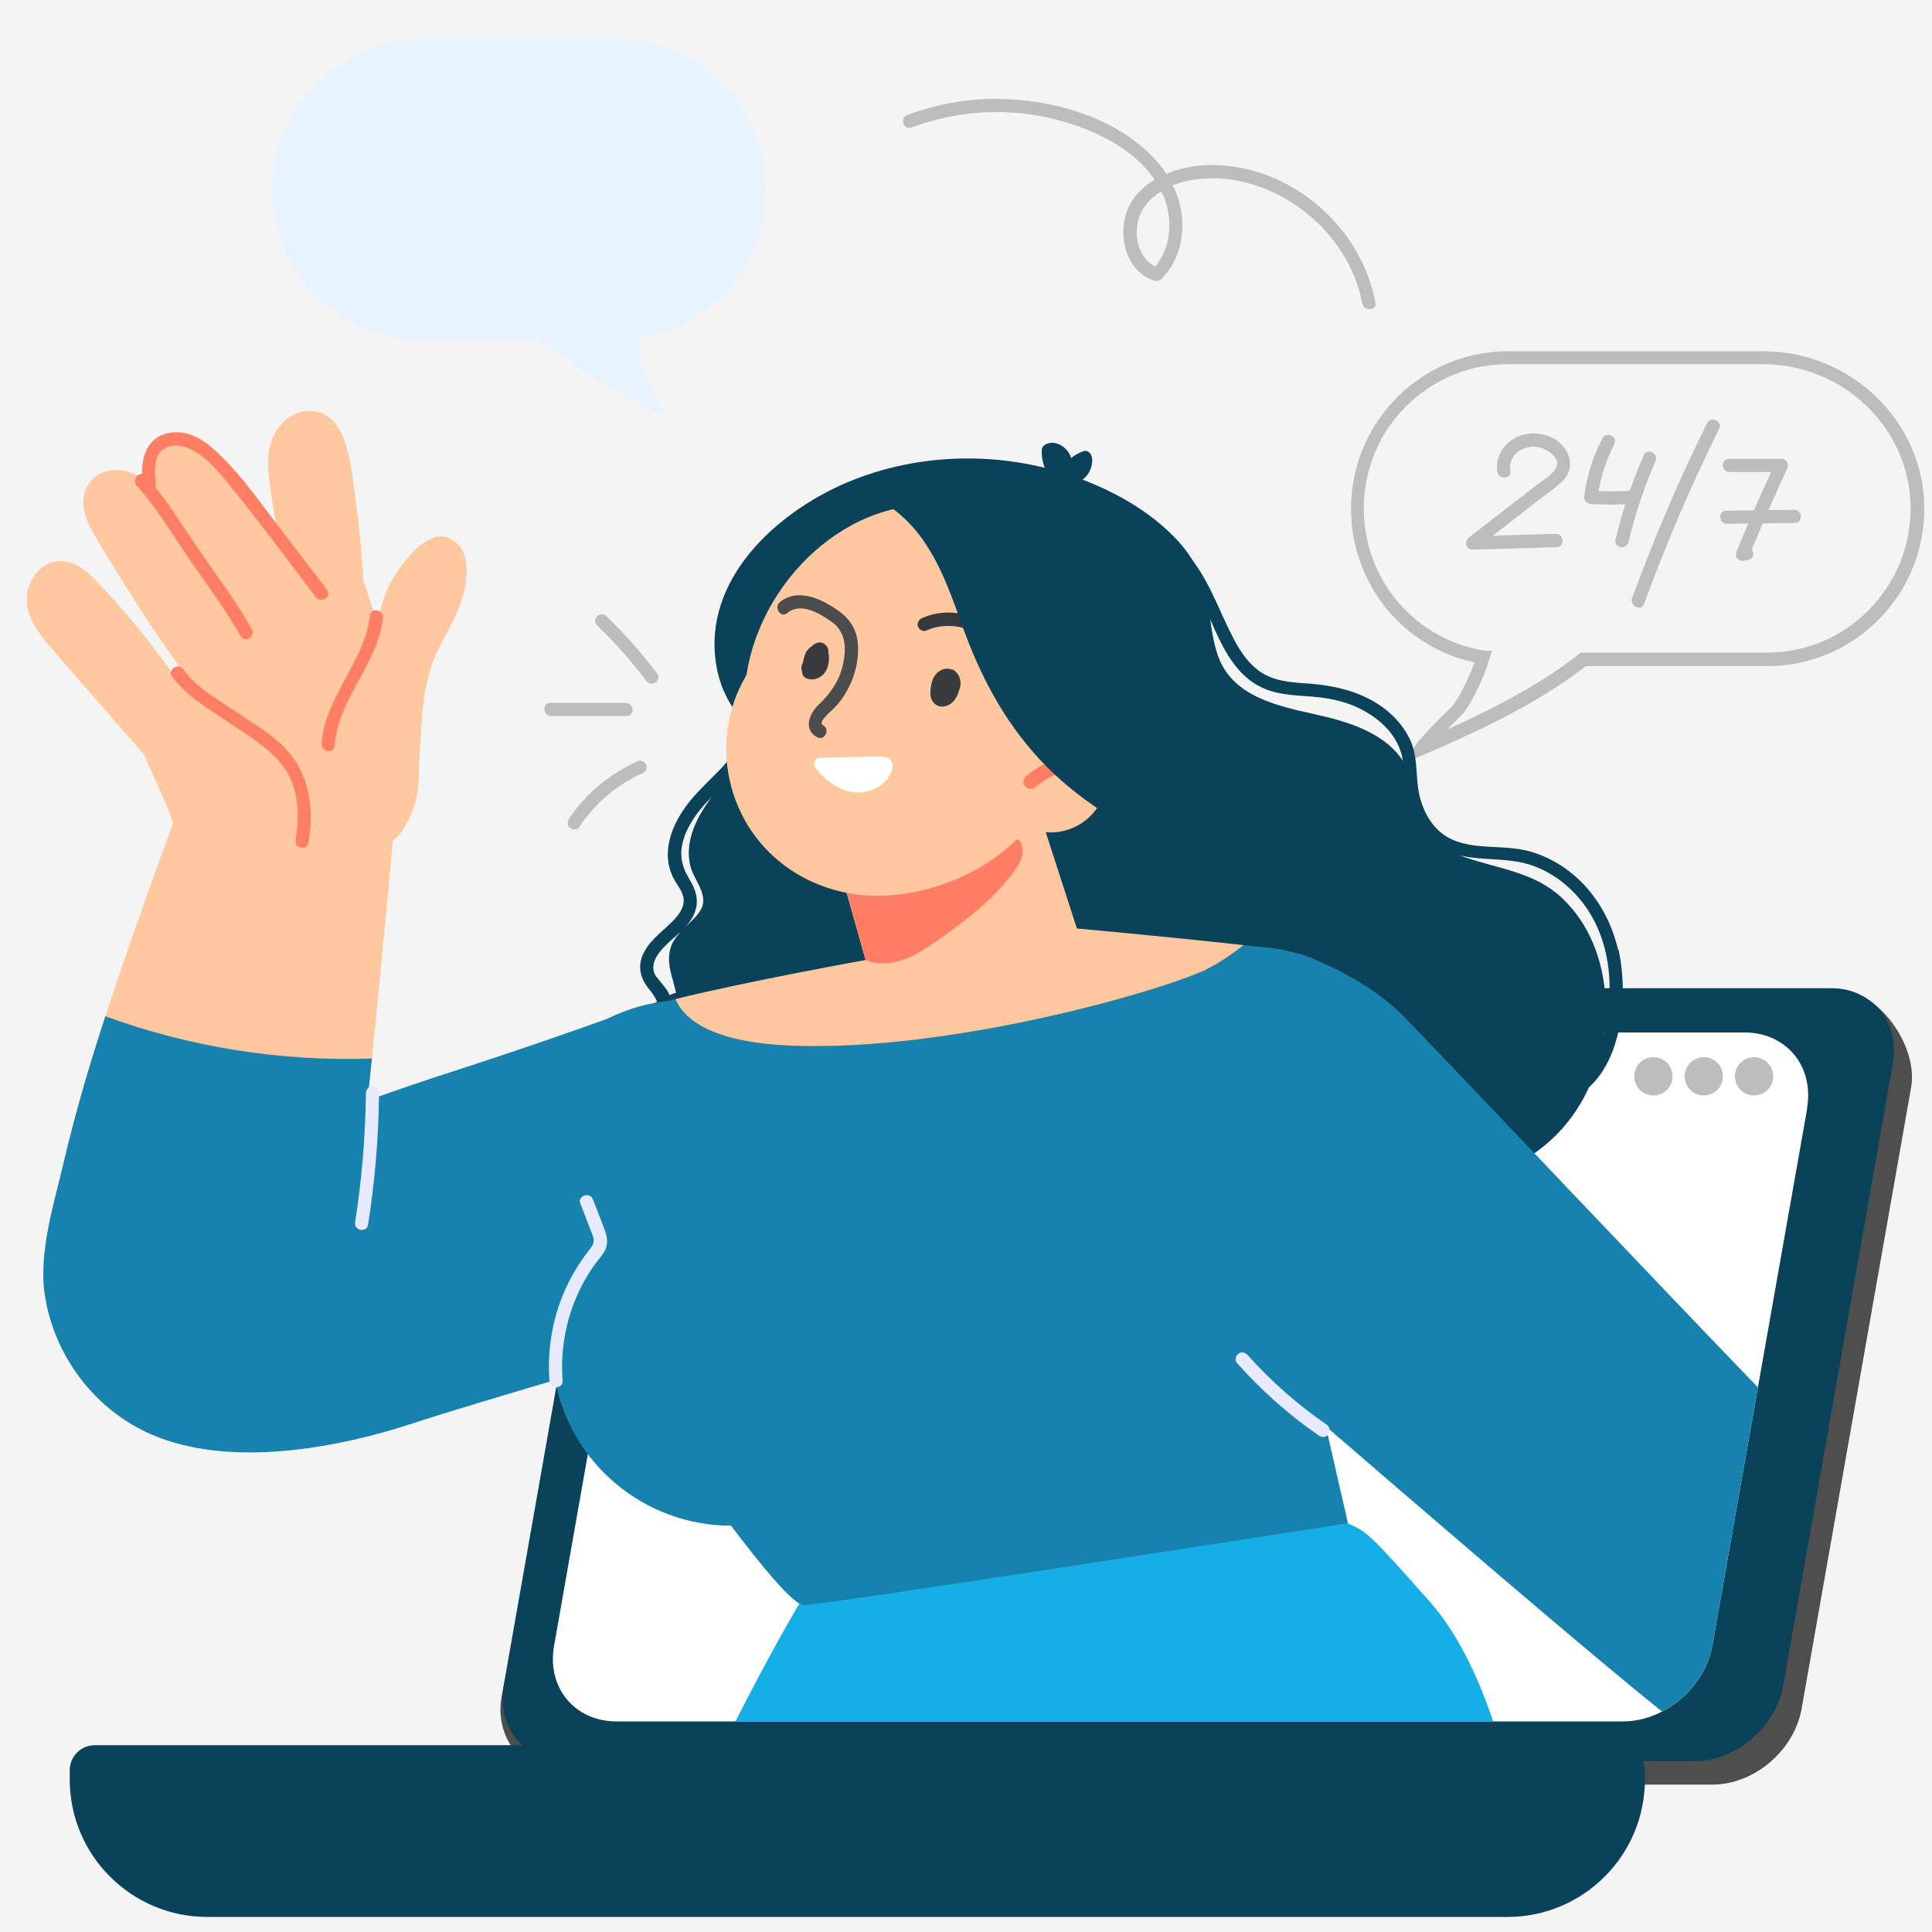 <?xml version="1.0" encoding="UTF-8"?><svg id="Layer_1" xmlns="http://www.w3.org/2000/svg" viewBox="0 0 100 100"><defs><style>.cls-1{fill:#f4f4f4;}.cls-2{fill:#fff;}.cls-3{fill:#4c4c4c;}.cls-4{fill:#1782ae;}.cls-5{fill:#4e4e4e;}.cls-6{fill:#16aee7;}.cls-7{fill:#bdbdbd;}.cls-8{fill:#ff7e64;}.cls-9{fill:#e8eaff;}.cls-10{fill:#ffc89e;}.cls-11{fill:#e7f4fd;}.cls-12{fill:#0a4259;}.cls-13{fill:#383a3d;}</style></defs><rect class="cls-1" width="100" height="100"/><path class="cls-7" d="m73.27,39.25l-.17-.23q-.18-.25,1.52-1.93c.28-.28.5-.49.54-.53.35-.42.84-1.38,1.16-2.27-3.73-.81-6.39-4.09-6.39-7.96,0-2.18.85-4.22,2.38-5.76,1.54-1.54,3.58-2.39,5.75-2.39h13.2c4.54,0,8.28,3.61,8.34,8.04.03,2.22-.82,4.3-2.38,5.87-1.54,1.54-3.58,2.39-5.75,2.39h-9.39c-2.68,2.11-6.36,3.7-7.94,4.39-.27.12-.48.21-.6.26l-.26.12Zm3.53-5.57h.43l-.14.44c-.33,1.08-.94,2.32-1.42,2.88-.02.02-.26.26-.57.56-.06.06-.13.13-.21.2,1.83-.82,4.7-2.2,6.84-3.91l.09-.07h9.63c1.99,0,3.86-.78,5.26-2.19,1.43-1.44,2.21-3.35,2.18-5.38-.05-4.06-3.49-7.36-7.65-7.36h-13.2c-1.99,0-3.86.78-5.27,2.19-1.41,1.41-2.18,3.28-2.18,5.28,0,3.65,2.6,6.74,6.19,7.35Z"/><path class="cls-11" d="m14.08,9.7c-.03,2.2.85,4.19,2.28,5.63,1.41,1.41,3.36,2.29,5.51,2.29h6.08c3.32,2.59,6.42,3.86,6.42,3.86,0,0-.41-.74-.82-1.73-.33-.81-.43-1.08-.4-2.23,3.69-.62,6.49-3.83,6.49-7.7,0-2.15-.87-4.11-2.28-5.52-1.41-1.41-3.36-2.29-5.51-2.29h-9.77c-4.3,0-7.94,3.4-7.99,7.7Z"/><path class="cls-5" d="m30.25,92.37h58.38c2.17,0,4.23-1.76,4.62-3.92l5.67-32.17c.38-2.17-1.75-5.11-3.92-5.11l-57.7,1.19c-2.17,0-4.23,1.76-4.62,3.92l-6.68,31.34c-.65,2.94,2.07,4.75,4.24,4.75Z"/><path class="cls-12" d="m29.3,91.16h58.38c2.17,0,4.23-1.76,4.62-3.92l5.67-32.17c.38-2.17-1.06-3.92-3.23-3.92h-58.38c-2.17,0-4.23,1.76-4.62,3.92l-5.67,32.17c-.38,2.17,1.06,3.92,3.23,3.92Z"/><path class="cls-2" d="m93.54,57.37l-2.55,14.44-2.36,13.37c-.26,1.46-1.29,2.74-2.6,3.41-.62.32-1.31.51-2.02.51H31.91c-2.17,0-3.62-1.76-3.23-3.92l4.9-27.82c.38-2.16,2.45-3.92,4.62-3.92h52.1c2.16,0,3.61,1.76,3.23,3.92Z"/><path class="cls-7" d="m85.58,54.72c-.54,0-.99.44-.99.99s.44.99.99.99.99-.44.99-.99-.44-.99-.99-.99Z"/><path class="cls-7" d="m88.19,54.72c-.54,0-.99.44-.99.99s.44.99.99.99.99-.44.99-.99-.44-.99-.99-.99Z"/><path class="cls-7" d="m90.79,54.72c-.54,0-.99.44-.99.99s.44.99.99.99.99-.44.99-.99-.44-.99-.99-.99Z"/><path class="cls-6" d="m77.28,89.11h-39.22c1.66-3.27,3.8-7.12,4.15-7.32,0,0,26.6-3.38,27.56-2.94.95.43,1.04.43,4.25,4.07,1.48,1.67,2.57,4.08,3.27,6.2Z"/><path class="cls-12" d="m10.71,90.34h67.32c3.92,0,7.11,3.19,7.11,7.11v.48c0,.72-.58,1.3-1.3,1.3H4.91c-.72,0-1.3-.58-1.3-1.3v-.48c0-3.92,3.19-7.11,7.11-7.11Z" transform="translate(88.75 189.56) rotate(180)"/><path class="cls-12" d="m52.32,41.38c-.49-1.11-1.14-2.15-1.98-3.04-.91-.96-2.05-1.66-3.19-2.33-2.11-1.23-4.7-2.26-7.1-1.22-.38.16-.72.37-1.04.63-.16-.42-.37-.82-.62-1.19-.25-.36-.82.02-.57.38.62.9.91,2,.81,3.09-.03.04-.06.08-.08.14-.45,1.51-1.86,2.42-2.82,3.6-.91,1.12-1.59,2.66-.85,4.05.16.31.42.6.49.95.09.44-.17.83-.46,1.14-.53.58-1.21.99-1.58,1.72-.37.71-.19,1.35.3,1.94.57.68.64,1.4.66,2.26.01.34.03.7.09,1.05-.27,2.35,1.54,4.47,3.48,5.53,2.24,1.22,4.86,1.32,7.3.71,1.32-.33,2.58-.85,3.78-1.48,1.04-.55,2.05-1.21,2.79-2.14.81-1.01,1.08-2.23,1.25-3.49.2-1.45.38-2.91.47-4.38.16-2.68-.04-5.44-1.13-7.92Zm-16.92,2c.23-.7.68-1.32,1.17-1.85.1-.1.2-.21.29-.31-.07.09-.14.18-.2.28-.68.96-1.23,2.15-.92,3.35.15.59.67,1.15.66,1.78,0,.5-.44.87-.77,1.2-.05.05-.1.1-.14.14.21-.24.39-.5.49-.8.22-.63,0-1.18-.33-1.72-.4-.67-.5-1.31-.25-2.06Zm-1.41,7.21c-.53-.74.26-1.49.79-1.96.16-.14.33-.29.49-.45-.2.22-.39.46-.51.74-.21.52-.14,1.06,0,1.58.17.65.4,1.25.25,1.93-.02.08-.04.17-.07.25,0-.12-.02-.24-.04-.36-.05-.31-.14-.62-.28-.9-.16-.32-.42-.55-.62-.84Z"/><path class="cls-12" d="m81.84,57.06c-1.12,1.95-2.97,3.28-5.09,3.93-2.4.74-4.96.61-7.41.23-4.66-.73-9.31-2.32-13.05-5.3-1.71-1.37-3.22-3.02-4.36-4.9-1.26-2.08-1.93-4.41-2.77-6.67-.76-2.05-1.75-4.09-3.43-5.53-.86-.74-1.86-1.24-2.97-1.44-1.27-.23-3.97,0-4.01-.02-.1.05-.22.04-.32-.08-.64-.72-1.08-1.57-1.29-2.51-.96-4.41,2.66-7.94,6.3-9.62,3.78-1.73,8.21-1.86,12.11-.5,1.99.69,4.01,1.8,5.45,3.38.71.78,1.19,1.69,1.42,2.72.24,1.08.26,2.22.65,3.27.77,2.04,3.06,2.52,4.94,2.94,1.74.38,3.8.97,4.74,2.64.56,1,.5,2.2,1.01,3.21.43.84,1.27,1.29,2.12,1.58,1.74.59,3.57.77,4.97,2.09,2.81,2.66,2.83,7.38.99,10.59Z"/><path class="cls-4" d="m69.08,66.34c-.9,1.36-1.65,2.27-1.65,2.27l2.34,10.23s-27.12,4.24-28.16,4.24c-.54,0-2.24-2.08-3.77-4.11-4.46,0-8.39-3.21-9.15-7.75-.22-1.31-.15-2.61.16-3.82-1.23-1.29-2.1-2.96-2.41-4.85-.84-5.05,2.57-9.83,7.62-10.67.17-.03.34-.05.51-.07.13-.03.26-.07.4-.1.48,1.13,2.01,2.29,6.2,2.42,8.32.26,18.89-2.86,21.15-3.9.69-.32,1.4-.8,2.05-1.31.23.02.45.05.65.07,4.25.22,7.93,3.36,8.66,7.73.66,3.96-1.29,7.74-4.59,9.61Z"/><path class="cls-10" d="m64.36,48.93c-.66.51-1.37.99-2.05,1.31-.83.38-2.77,1.04-5.31,1.71-2.33.61-5.16,1.24-8.09,1.66-2.6.38-5.27.6-7.75.52-4.19-.13-5.72-1.3-6.2-2.42,3.82-.94,9.84-2.02,9.84-2.02l-1.24-4.4-.32-1.13,10.23-3.12,2.27,7.02c.38.03,5.54.51,8.62.86Z"/><path class="cls-8" d="m52.24,45.42c-.43.56-.94,1.07-1.47,1.53-.55.49-1.14.93-1.73,1.36-.59.42-1.17.85-1.82,1.17-.59.29-1.23.45-1.89.36-.19-.02-.36-.07-.52-.14l-1.24-4.4c3.03.16,6.02-.85,8.86-1.86.18-.06.37.04.43.22.25.66-.23,1.27-.61,1.77Z"/><path class="cls-10" d="m56.68,33.69c.84,5.05-2.57,9.83-7.62,10.67-5.05.84-9.57-1.63-10.41-6.68-.84-5.05,3.09-10.6,8.15-11.44,5.05-.84,9.04,2.4,9.88,7.45Z"/><path class="cls-10" d="m54.51,38.37c.68,4.06-3.72,7.6-8.41,7.97-4.1.32-7.73-2.3-8.41-6.36-.68-4.06,2.06-7.89,6.12-8.57,4.06-.68,10.02,2.9,10.69,6.95Z"/><path class="cls-10" d="m57.2,39.43c.41,1.56-.52,3.15-2.08,3.56-1.56.41-3.15-.52-3.56-2.08-.41-1.56.52-3.15,2.08-3.56,1.56-.41,3.15.52,3.56,2.08Z"/><path class="cls-8" d="m55.34,39.08c-.83.18-1.6.56-2.25,1.11-.15.13-.15.39-.01.53.15.15.37.15.53.01.07-.06.15-.12.23-.18.1-.07.15-.1.19-.13.15-.1.31-.19.48-.27.34-.17.62-.26,1.01-.34.19-.04.33-.26.28-.45-.06-.2-.24-.32-.45-.28Z"/><path class="cls-13" d="m42.89,33.72c-.03-.18-.11-.35-.29-.43-.2-.09-.4-.01-.55.13-.19.13-.32.28-.38.45-.05.14-.09.29-.11.43-.05.09-.09.19-.08.3,0,.07.02.13.04.19,0,.14.09.26.19.31.25.11.52.08.75-.07.22-.14.36-.37.41-.62.05-.22.05-.47,0-.7Z"/><path class="cls-13" d="m49.71,35.29c-.01-.15-.06-.31-.16-.43-.02-.03-.05-.05-.08-.08-.05-.08-.14-.12-.22-.13-.07-.02-.13-.04-.21-.04-.33-.01-.63.24-.75.53-.05.12-.08.24-.1.37-.03.18-.03.22-.03.25,0,.08-.01.15,0,.23.03.21.13.4.32.51.15.09.33.09.5.04.35-.11.56-.44.65-.77.07-.18.1-.32.09-.47Z"/><path class="cls-3" d="m44.38,33.13c-.15-.97-.81-1.47-1.63-1.92-.73-.4-1.67-.63-2.38-.05-.34.28.04.85.38.57.7-.58,1.67.02,2.29.45.76.52.78,1.44.58,2.27-.19.82-.66,1.47-1.26,2.04-.47.44-.8,1.29-.06,1.67.39.2.69-.42.3-.62-.32-.16.48-.78.58-.89.29-.3.53-.64.72-1.01.4-.75.6-1.67.48-2.52Z"/><path class="cls-13" d="m52.14,33.39c-.86-1.46-2.86-2.1-4.41-1.4-.17.08-.28.25-.22.43.05.16.26.29.43.22,1.28-.58,2.9-.09,3.62,1.13.22.38.79,0,.57-.38Z"/><path class="cls-2" d="m46.17,39.83c-.13.49-.53.85-1.02,1.05-1.07.43-2.19-.2-2.81-.99-.3-.19-.27-.67.14-.67.76-.01,1.52-.03,2.29-.05.32,0,.67-.05.99,0,.38.05.5.36.42.67Z"/><path class="cls-12" d="m57.65,41.77c-.04.23-.32.41-.52.28-1.22-.78-2.35-1.7-3.35-2.78-1.82-1.97-3.04-4.29-3.96-6.84-.5-1.39-.98-2.81-1.77-4.06-.34-.55-.73-1.05-1.19-1.49-.29-.27-1.22-1.16-1.61-.7-.32.37-.88-.13-.56-.51.22-.26.47-.37.74-.39.04-.07.1-.13.2-.16,1.56-.45,3.2-.4,4.75.09,2.77.86,5.62,2.97,6.67,5.89,1.19,3.33,1.25,7.22.6,10.67Z"/><path class="cls-4" d="m90.99,71.81l-2.36,13.37c-.26,1.46-1.29,2.74-2.6,3.41-5.71-4.56-22.67-19.34-23.55-20.07l3.75-15.08,1.02-4.08s3.2,1.04,5.37,3.21c.16.16.45.46.84.87,2.96,3.08,11.88,12.51,17.52,18.36Z"/><path class="cls-10" d="m21.67,39.55c.09,1.51-.24,2.96-1.41,4.01-1.94,1.74-5.05,2.59-7.55,2.96-.68.1-1.39.17-2.03-.08-1.09-.42-1.21-1.58-1.4-2.6-.3-1.66-1.18-3.23-1.82-4.79-.33-.78-.64-1.56-.32-2.39.26-.69.82-1.2,1.39-1.63,1.4-1.08,2.89-2.09,4.46-2.9.66-.34,1.36-.65,2.06-.89.41-.38.84-.75,1.29-1.09.63-.49,1.68-1.41,2.31-.39.26.42.38.97.54,1.44.19.55.36,1.1.52,1.65.03.1.05.19.08.29.2.42.37.84.54,1.27.56,1.44,1.24,3.33,1.35,5.12Z"/><path class="cls-10" d="m23.71,31.57c-.3.71-.7,1.37-1.03,2.06-.34.69-.55,1.42-.68,2.18-.25,1.54-.2,3.12-.43,4.66-.15,1.02-.55,3.5-2.01,3.1-1.4-.39-2.85-1.36-3.47-2.74-.15-.32-.23-.65-.27-.98-.41-1.25.15-2.46.91-3.47.63-1.16,1.43-2.15,2.38-2.98.04-.07.07-.15.1-.22.35-.89.46-1.86.87-2.74.34-.72.82-1.4,1.38-1.95.47-.46,1.15-.94,1.82-.62,1.32.62.86,2.69.43,3.71Z"/><path class="cls-10" d="m10.63,37.51c.23.39.59.85.66,1.31.07.44-.18.73-.52.99-.31.25-.63.49-.94.73.53.67,1.02,1.37,1.37,2.14.21.46-.57.71-.78.25-.32-.69-.77-1.32-1.26-1.92-.3.1-.56-.24-.45-.53-.26-.29-.52-.58-.77-.87-.93-1.07-1.86-2.14-2.79-3.2-.86-.98-1.73-1.97-2.58-2.96-.65-.76-1.31-1.67-1.17-2.72.12-.8.72-1.61,1.6-1.68.98-.08,1.69.71,2.29,1.34,1.63,1.73,3.1,3.6,4.4,5.59.33.51.65,1.02.96,1.55Z"/><path class="cls-10" d="m12.91,25.72c1.5,2.45,2.55,4,2.86,5.98.14.9-.48,1.95-1,2.79-.31.5-.8.86-1.36.99.09.36-.37.66-.63.48-.31.7-1.15.99-1.89,1.15-.53.11-.74-.65-.2-.77-1.52-1.9-2.89-3.92-4.18-5.99-.6-.97-1.23-1.94-1.78-2.94-.41-.76-.66-1.71-.06-2.48.55-.7,1.54-.73,2.3-.39.19.09.37.2.54.32-.12-.76.04-1.49.76-2.08,1.93-1.55,3.94,1.8,4.65,2.95Z"/><path class="cls-10" d="m18.38,25.69c.16,1.17.29,2.36.37,3.54.07.98.21,2.03.04,3.01-.17.92-.76,1.54-1.59,1.95-.34.17-.74.42-1.1.18-.34-.22-.51-.7-.61-1.07-.03-.11-.02-.21.03-.29-.59-2.36-1.07-4.75-1.44-7.16-.14-.95-.35-1.98-.06-2.93.24-.78.87-1.52,1.74-1.63,2.27-.28,2.41,2.96,2.62,4.41Z"/><path class="cls-10" d="m20.47,41.97s-.63,7.09-1.22,12.83c-4.69.16-9.39-.58-13.8-2.19,1.99-6.08,4.27-11.98,4.66-13.2l10.36,2.57Z"/><path class="cls-4" d="m33.28,52.06s-4.16,1.56-9.79,3.38c-1.35.43-2.92.97-4.47,1.52.05-.47.11-.97.16-1.48.02-.23.05-.46.07-.69-4.69.16-9.39-.58-13.8-2.19-.07.22-.14.44-.21.66-.73,2.27-1.4,4.57-1.94,6.89-.5,2.14-1.32,4.69-.98,6.89.49,3.17,2.61,5.97,5.57,7.23,4.04,1.72,9.57.7,13.61-.64,2.86-.95,15.08-4.51,15.08-4.51l-3.29-17.07Z"/><path class="cls-12" d="m83.75,49.16c-.36-1.57-1.21-3.03-2.49-4.03-.6-.47-1.27-.82-2-1.04-.84-.25-1.72-.22-2.58-.29-.85-.07-1.68-.26-2.3-.89-.57-.58-.89-1.39-.99-2.18-.1-.83-.04-1.65-.4-2.43-.28-.61-.72-1.13-1.24-1.55-1.21-.96-2.67-1.28-4.18-1.38-.88-.06-1.78-.14-2.49-.71-.56-.44-.95-1.05-1.27-1.68-.78-1.51-1.27-3.09-2.42-4.39-1.17-1.32-2.71-2.25-4.42-2.69-.43-.11-.56.56-.13.67,1.49.39,2.84,1.2,3.9,2.31,1.02,1.08,1.55,2.41,2.15,3.74.53,1.17,1.19,2.37,2.39,2.95.75.37,1.59.41,2.41.47.77.05,1.52.16,2.25.44,1.29.51,2.5,1.51,2.68,2.96.1.79.06,1.56.32,2.32.23.67.61,1.3,1.14,1.77,1.27,1.14,2.96.8,4.51,1.08,1.51.27,2.81,1.27,3.63,2.54,1.05,1.62,1.27,3.67.97,5.55-.25,1.53-.99,3.27-2.62,3.72-.43.12-.21.77.22.65,3.14-.86,3.57-5.32,2.98-7.94Z"/><path class="cls-8" d="m14.44,38.42c-.77-.67-1.66-1.2-2.51-1.77-.88-.58-1.82-1.14-2.45-2.01-.26-.35-.83.03-.57.38.57.77,1.33,1.31,2.11,1.83.81.54,1.65,1.06,2.43,1.65.75.56,1.4,1.21,1.71,2.11.32.92.29,1.92.14,2.87-.07.44.6.57.67.13.32-1.94,0-3.86-1.54-5.2Z"/><path class="cls-8" d="m13.03,32.55c-.8-1.41-1.79-2.72-2.71-4.06-.89-1.3-1.72-2.69-2.79-3.86-.3-.32-.74.2-.45.52,1.06,1.15,1.87,2.56,2.76,3.85.89,1.29,1.84,2.56,2.62,3.93.22.38.79,0,.57-.38Z"/><path class="cls-8" d="m16.93,30.53c-.92-1.2-1.84-2.4-2.76-3.61-.82-1.08-1.62-2.2-2.57-3.16-.77-.78-1.81-1.63-2.99-1.32-1.18.32-1.35,1.57-1.22,2.6.06.44.74.39.68-.04-.06-.46-.11-.99.11-1.42.25-.5.84-.6,1.34-.46,1.01.28,1.83,1.33,2.46,2.11,1.51,1.85,2.92,3.79,4.37,5.68.27.35.84-.03.57-.38Z"/><path class="cls-8" d="m19.15,31.86c-.27,2.4-2.33,4.18-2.5,6.62-.03.44.64.57.67.13.16-2.43,2.23-4.21,2.5-6.62.05-.44-.62-.57-.67-.13Z"/><path class="cls-9" d="m18.94,56.59c-.03,2.24-.21,4.46-.56,6.67-.07.44.6.57.67.13.36-2.27.55-4.55.57-6.85,0-.44-.68-.4-.68.04Z"/><path class="cls-9" d="m31.22,63.45c-.18-.46-.35-.91-.53-1.37-.16-.41-.81-.19-.65.22.17.43.33.86.5,1.29.07.19.18.39.19.59.01.26-.17.43-.32.63-.48.63-.89,1.32-1.2,2.04-.63,1.46-.89,3.05-.77,4.64.03.44.72.4.68-.04-.13-1.71.22-3.42,1.01-4.94.2-.37.42-.74.67-1.08.2-.28.48-.55.58-.88.11-.39-.02-.74-.16-1.1Z"/><path class="cls-9" d="m68.71,73.77c-1.51-1.04-2.9-2.25-4.12-3.62-.12-.14-.31-.21-.48-.09-.14.09-.22.34-.09.48,1.26,1.42,2.68,2.69,4.24,3.76.15.11.35.11.48-.04.11-.13.12-.38-.04-.48Z"/><path class="cls-7" d="m80.53,27.63c-1.09.03-2.18.06-3.27.1.49-.38.97-.75,1.46-1.13.38-.3.77-.6,1.15-.89.34-.26.7-.51,1-.8.57-.55.49-1.33-.02-1.87-.52-.56-1.35-.72-2.07-.52-.81.23-1.42,1.04-1.28,1.89.07.43.76.39.68-.04-.14-.8.61-1.31,1.34-1.24.52.04,1.43.63.94,1.22-.26.31-.65.55-.97.79-.38.3-.77.6-1.15.89l-2.31,1.79c-.27.21-.14.64.21.63,1.44-.04,2.89-.09,4.33-.13.44-.01.4-.7-.04-.68Z"/><path class="cls-7" d="m84.42,25.4c-.56.04-1.12.04-1.68.02.15-.85.42-1.66.82-2.43.2-.39-.41-.69-.62-.3-.49.93-.81,1.95-.94,2.99-.03.24.13.39.36.41.7.04,1.4.04,2.1-.01.44-.03.4-.72-.04-.68Z"/><path class="cls-7" d="m85.08,23.57c-.62,1.41-1.11,2.87-1.46,4.36-.1.43.57.56.67.13.34-1.44.81-2.84,1.4-4.2.18-.4-.44-.7-.62-.3Z"/><path class="cls-7" d="m88.36,21.9c-1.46,2.94-2.75,5.97-3.88,9.05-.15.41.47.71.62.3,1.13-3.08,2.42-6.11,3.88-9.05.2-.4-.42-.69-.62-.3Z"/><path class="cls-7" d="m92.19,23.75c-.9,0-1.8,0-2.71,0-.44,0-.4.68.04.68.72,0,1.44,0,2.15,0-.62,1.36-1.22,2.73-1.79,4.12-.12.29.13.54.42.47.07-.02.15-.04.22-.05.27-.06.28-.35.15-.52.58-1.42,1.2-2.82,1.84-4.22.11-.24-.08-.49-.33-.49Z"/><path class="cls-7" d="m92.86,26.39c-1.17.01-2.34.03-3.51.04-.44,0-.4.69.04.68,1.17-.01,2.34-.03,3.51-.04.44,0,.4-.69-.04-.68Z"/><path class="cls-12" d="m56.51,23.66c-.04-.21-.23-.39-.45-.3-.23.08-.44.2-.62.35-.03-.11-.08-.22-.15-.32-.24-.35-.73-.6-1.14-.4-.15.07-.23.18-.23.35-.02.75.37,1.52,1,1.94.15.1.36.12.48-.04.03-.04.05-.1.07-.15.26-.05.5-.18.7-.38.26-.26.41-.67.35-1.04Z"/><path class="cls-7" d="m65.79,9.15c-1.37-.55-2.89-.77-4.35-.48-.36.07-.72.18-1.07.33-.25-.38-.54-.73-.87-1.05-2-1.93-5.01-2.78-7.73-2.83-1.64-.03-3.27.26-4.81.83-.41.16-.2.81.22.65,2.44-.92,5.13-1.05,7.64-.37,1.8.48,3.86,1.45,4.94,3.07-.69.42-1.25,1.01-1.49,1.81-.39,1.28.09,2.95,1.45,3.41.16.05.29.03.41-.09.83-.84,1.16-2.04,1.05-3.2-.06-.58-.23-1.13-.48-1.64.35-.14.73-.24,1.08-.29,2.52-.38,5.09.77,6.79,2.61.97,1.06,1.67,2.38,1.94,3.79.08.43.77.39.68-.04-.55-2.92-2.67-5.4-5.42-6.51Zm-5.43,1.38c.33,1.12.18,2.37-.57,3.27-.85-.45-1.12-1.55-.86-2.46.18-.63.63-1.11,1.18-1.44.1.2.19.41.25.64Z"/><path class="cls-7" d="m34.01,34.86c-.8-1.06-1.68-2.06-2.64-2.98-.13-.13-.37-.1-.48.04-.13.15-.1.36.04.48.92.88,1.76,1.83,2.52,2.84.11.15.32.2.48.09.15-.1.2-.33.09-.48Z"/><path class="cls-7" d="m32.39,36.38h-3.9c-.44,0-.4.68.04.68h3.9c.44,0,.4-.68-.04-.68Z"/><path class="cls-7" d="m33.46,39.61c-.05-.16-.26-.29-.43-.22-1.44.64-2.7,1.67-3.57,2.98-.1.15-.12.35.04.48.13.11.38.12.48-.04.8-1.21,1.93-2.19,3.26-2.78.17-.07.28-.25.22-.43Z"/></svg>